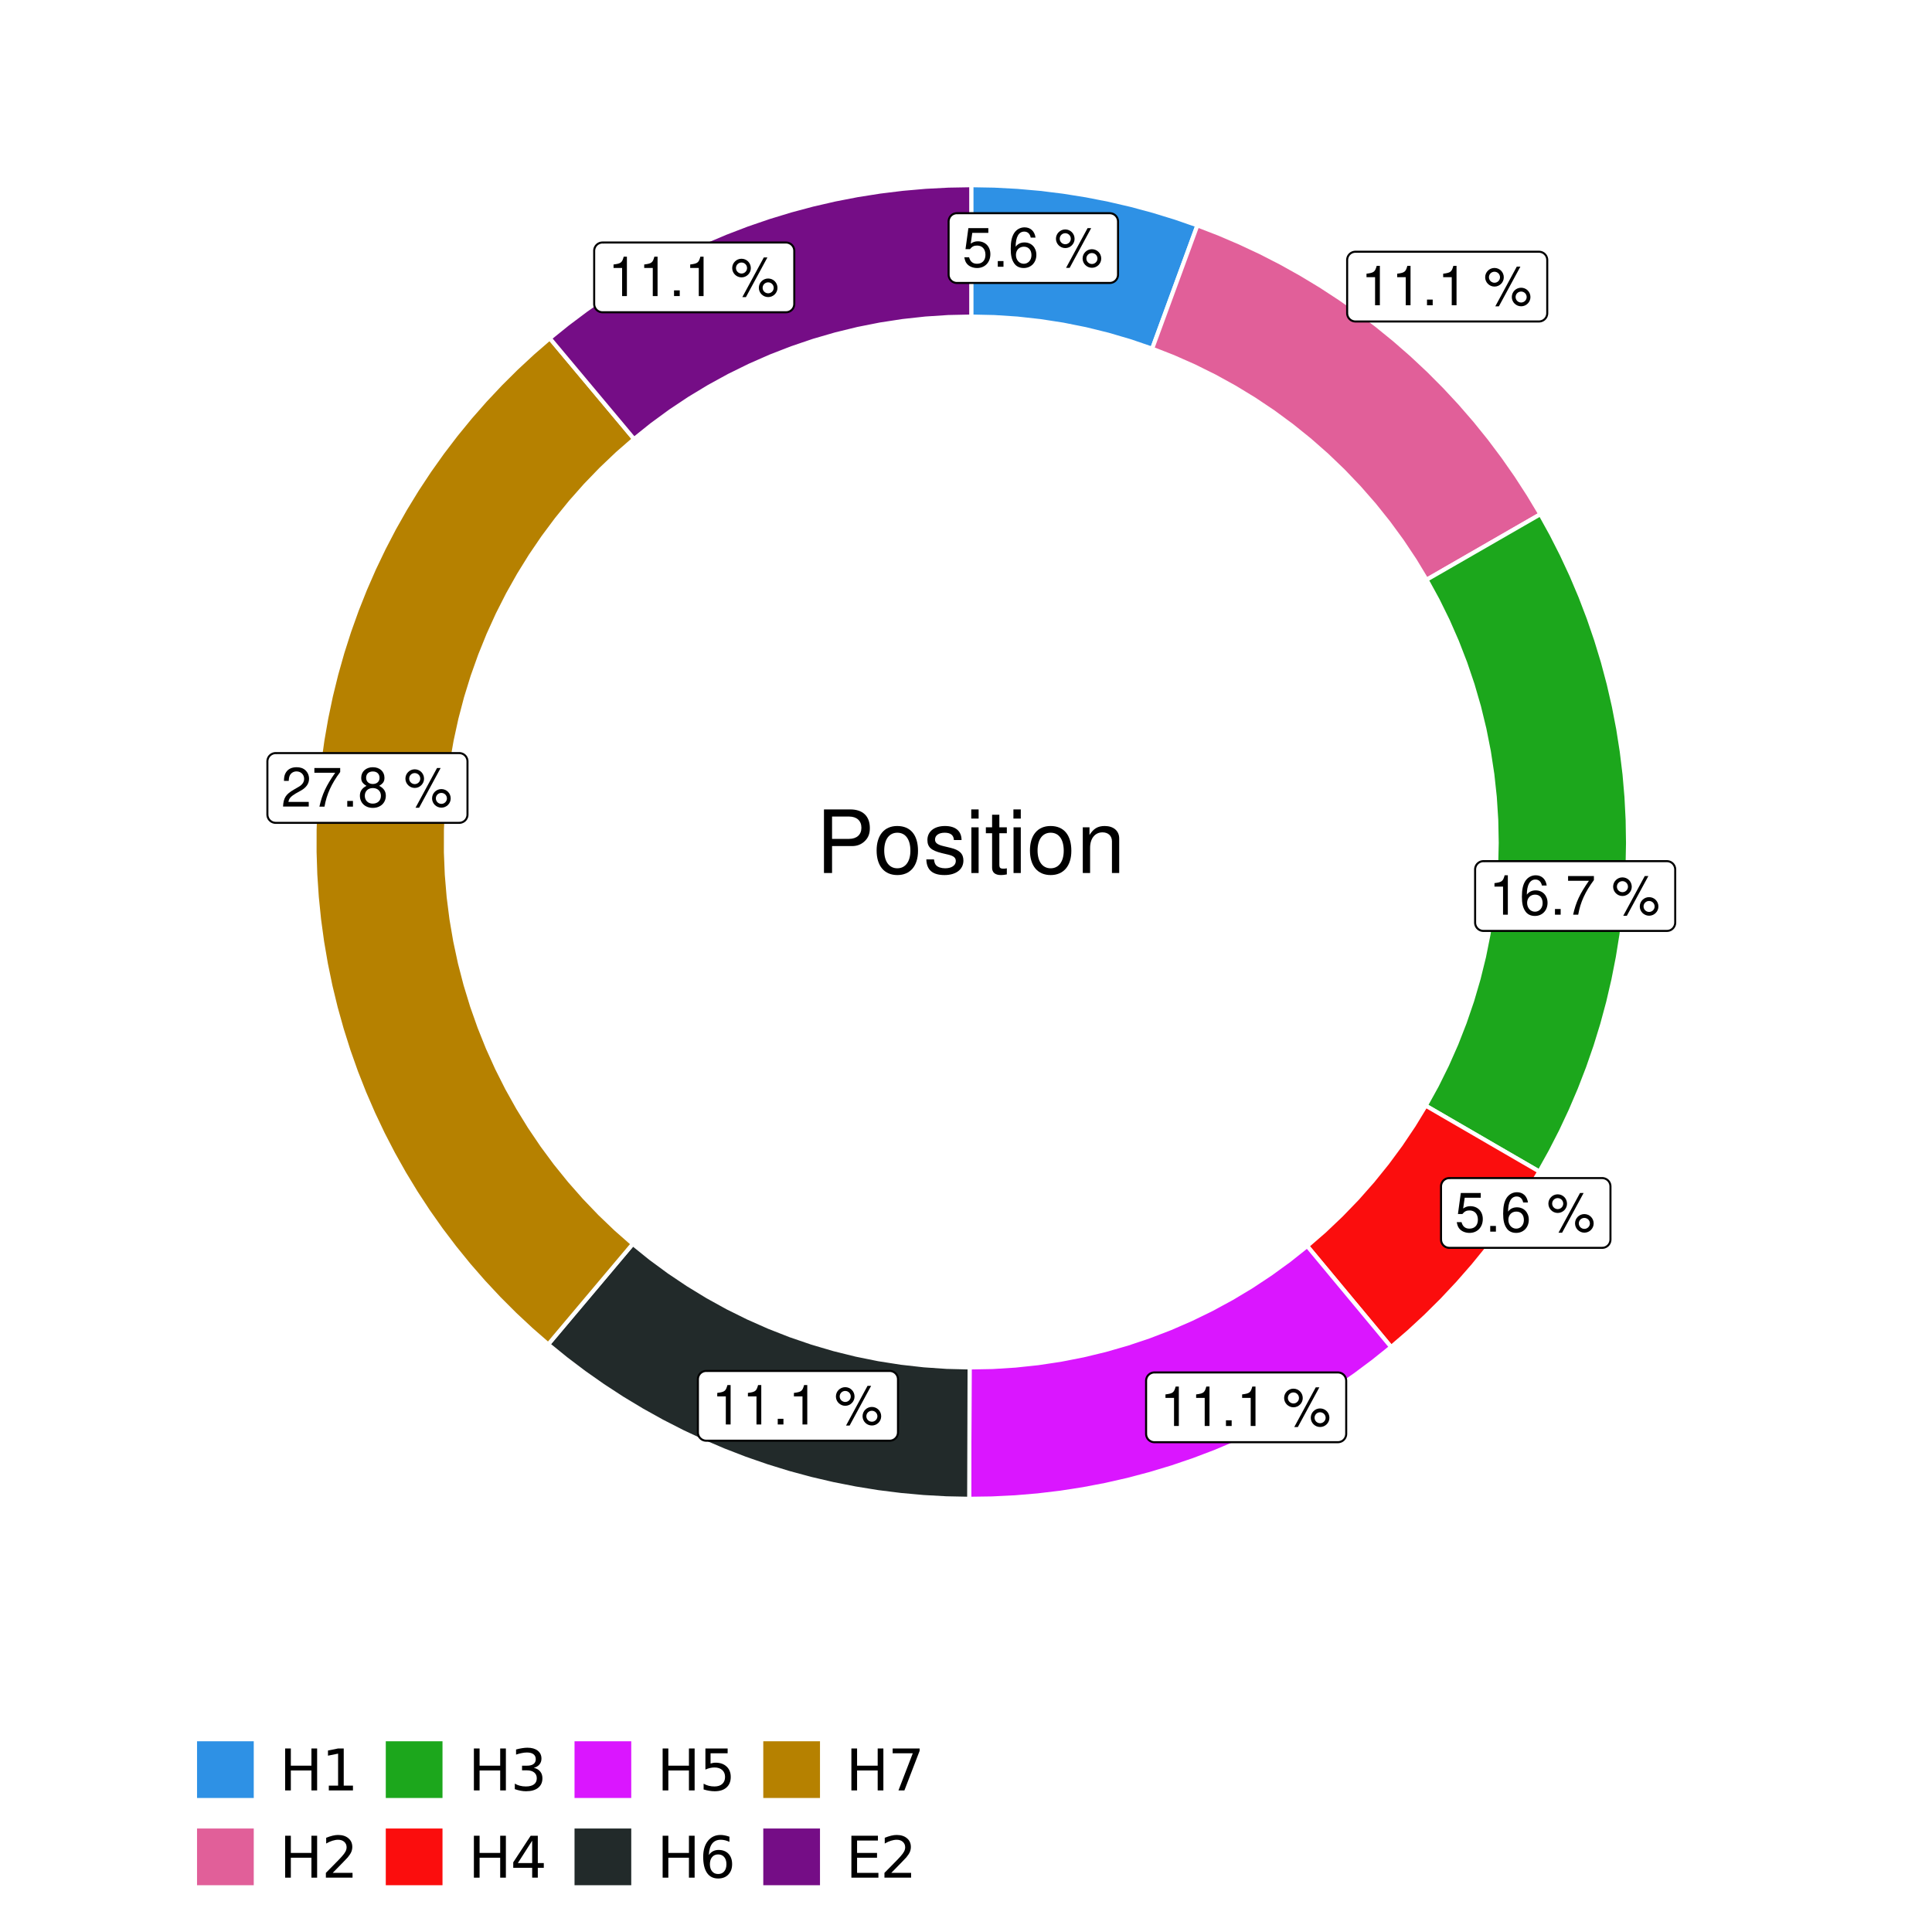 <?xml version="1.0" encoding="UTF-8"?>
<svg xmlns="http://www.w3.org/2000/svg" xmlns:xlink="http://www.w3.org/1999/xlink" width="504pt" height="504pt" viewBox="0 0 504 504" version="1.1">
<defs>
<g>
<symbol overflow="visible" id="glyph0-0">
<path style="stroke:none;" d=""/>
</symbol>
<symbol overflow="visible" id="glyph0-1">
<path style="stroke:none;" d="M 6.766 -10.078 L 1.562 -10.078 L 0.812 -4.594 L 1.969 -4.594 C 2.547 -5.297 3.031 -5.531 3.828 -5.531 C 5.172 -5.531 6.016 -4.609 6.016 -3.109 C 6.016 -1.656 5.172 -0.781 3.812 -0.781 C 2.719 -0.781 2.047 -1.344 1.75 -2.469 L 0.5 -2.469 C 0.672 -1.656 0.812 -1.25 1.109 -0.875 C 1.672 -0.109 2.703 0.328 3.844 0.328 C 5.875 0.328 7.297 -1.156 7.297 -3.281 C 7.297 -5.281 5.969 -6.641 4.031 -6.641 C 3.328 -6.641 2.766 -6.453 2.172 -6.031 L 2.578 -8.844 L 6.766 -8.844 Z M 6.766 -10.078 "/>
</symbol>
<symbol overflow="visible" id="glyph0-2">
<path style="stroke:none;" d="M 2.719 -1.484 L 1.234 -1.484 L 1.234 0 L 2.719 0 Z M 2.719 -1.484 "/>
</symbol>
<symbol overflow="visible" id="glyph0-3">
<path style="stroke:none;" d="M 7.078 -7.609 C 6.844 -9.281 5.766 -10.281 4.219 -10.281 C 3.109 -10.281 2.125 -9.734 1.516 -8.812 C 0.875 -7.812 0.609 -6.562 0.609 -4.688 C 0.609 -2.953 0.859 -1.859 1.469 -0.953 C 2 -0.109 2.891 0.328 4 0.328 C 5.922 0.328 7.297 -1.109 7.297 -3.109 C 7.297 -5 6.016 -6.344 4.203 -6.344 C 3.219 -6.344 2.438 -5.969 1.891 -5.219 C 1.906 -7.766 2.703 -9.172 4.141 -9.172 C 5.016 -9.172 5.625 -8.609 5.828 -7.609 Z M 4.047 -5.234 C 5.266 -5.234 6.016 -4.375 6.016 -3.016 C 6.016 -1.719 5.156 -0.781 4.016 -0.781 C 2.844 -0.781 1.969 -1.766 1.969 -3.078 C 1.969 -4.344 2.812 -5.234 4.047 -5.234 Z M 4.047 -5.234 "/>
</symbol>
<symbol overflow="visible" id="glyph0-4">
<path style="stroke:none;" d=""/>
</symbol>
<symbol overflow="visible" id="glyph0-5">
<path style="stroke:none;" d="M 2.828 -9.734 C 1.5 -9.734 0.406 -8.641 0.406 -7.312 C 0.406 -5.969 1.5 -4.875 2.844 -4.875 C 4.172 -4.875 5.266 -5.969 5.266 -7.281 C 5.266 -8.656 4.188 -9.734 2.828 -9.734 Z M 2.828 -8.75 C 3.641 -8.75 4.281 -8.109 4.281 -7.297 C 4.281 -6.516 3.625 -5.875 2.844 -5.875 C 2.047 -5.875 1.391 -6.516 1.391 -7.312 C 1.391 -8.109 2.031 -8.75 2.828 -8.75 Z M 8.656 -10.078 L 3.047 0.281 L 3.984 0.281 L 9.594 -10.078 Z M 9.781 -4.578 C 8.453 -4.578 7.359 -3.5 7.359 -2.156 C 7.359 -0.812 8.453 0.266 9.797 0.266 C 11.125 0.266 12.219 -0.812 12.219 -2.141 C 12.219 -3.5 11.141 -4.578 9.781 -4.578 Z M 9.781 -3.578 C 10.594 -3.578 11.234 -2.938 11.234 -2.141 C 11.234 -1.359 10.578 -0.719 9.797 -0.719 C 8.984 -0.719 8.344 -1.359 8.344 -2.156 C 8.344 -2.938 8.984 -3.578 9.781 -3.578 Z M 9.781 -3.578 "/>
</symbol>
<symbol overflow="visible" id="glyph0-6">
<path style="stroke:none;" d="M 3.688 -7.328 L 3.688 0 L 4.938 0 L 4.938 -10.281 L 4.109 -10.281 C 3.672 -8.703 3.391 -8.484 1.453 -8.234 L 1.453 -7.328 Z M 3.688 -7.328 "/>
</symbol>
<symbol overflow="visible" id="glyph0-7">
<path style="stroke:none;" d="M 7.391 -10.078 L 0.656 -10.078 L 0.656 -8.844 L 6.094 -8.844 C 3.703 -5.422 2.719 -3.312 1.969 0 L 3.297 0 C 3.859 -3.234 5.125 -6 7.391 -9.031 Z M 7.391 -10.078 "/>
</symbol>
<symbol overflow="visible" id="glyph0-8">
<path style="stroke:none;" d="M 7.188 -1.234 L 1.891 -1.234 C 2.016 -2.094 2.469 -2.625 3.719 -3.391 L 5.141 -4.188 C 6.547 -4.969 7.266 -6.016 7.266 -7.281 C 7.266 -8.141 6.922 -8.922 6.328 -9.484 C 5.734 -10.031 4.984 -10.281 4.031 -10.281 C 2.766 -10.281 1.812 -9.828 1.25 -8.938 C 0.891 -8.406 0.734 -7.766 0.719 -6.719 L 1.969 -6.719 C 2 -7.422 2.094 -7.828 2.266 -8.172 C 2.594 -8.797 3.234 -9.188 4 -9.188 C 5.141 -9.188 5.984 -8.359 5.984 -7.25 C 5.984 -6.422 5.516 -5.719 4.625 -5.203 L 3.312 -4.438 C 1.203 -3.234 0.594 -2.266 0.484 -0.016 L 7.188 -0.016 Z M 7.188 -1.234 "/>
</symbol>
<symbol overflow="visible" id="glyph0-9">
<path style="stroke:none;" d="M 5.562 -5.422 C 6.609 -6.062 6.938 -6.562 6.938 -7.531 C 6.938 -9.156 5.703 -10.281 3.906 -10.281 C 2.141 -10.281 0.875 -9.156 0.875 -7.547 C 0.875 -6.562 1.203 -6.078 2.25 -5.422 C 1.094 -4.828 0.531 -4 0.531 -2.859 C 0.531 -0.984 1.906 0.328 3.906 0.328 C 5.906 0.328 7.297 -0.984 7.297 -2.859 C 7.297 -4 6.719 -4.828 5.562 -5.422 Z M 3.906 -9.172 C 4.984 -9.172 5.656 -8.531 5.656 -7.5 C 5.656 -6.547 4.969 -5.906 3.906 -5.906 C 2.844 -5.906 2.156 -6.547 2.156 -7.531 C 2.156 -8.531 2.844 -9.172 3.906 -9.172 Z M 3.906 -4.844 C 5.156 -4.844 6.016 -4.031 6.016 -2.828 C 6.016 -1.594 5.172 -0.781 3.875 -0.781 C 2.656 -0.781 1.812 -1.625 1.812 -2.812 C 1.812 -4.031 2.641 -4.844 3.906 -4.844 Z M 3.906 -4.844 "/>
</symbol>
<symbol overflow="visible" id="glyph1-0">
<path style="stroke:none;" d=""/>
</symbol>
<symbol overflow="visible" id="glyph1-1">
<path style="stroke:none;" d="M 4.188 -7.031 L 9.406 -7.031 C 10.703 -7.031 11.719 -7.422 12.609 -8.219 C 13.609 -9.125 14.047 -10.203 14.047 -11.719 C 14.047 -14.844 12.203 -16.594 8.922 -16.594 L 2.078 -16.594 L 2.078 0 L 4.188 0 Z M 4.188 -8.906 L 4.188 -14.734 L 8.609 -14.734 C 10.625 -14.734 11.844 -13.641 11.844 -11.812 C 11.844 -10 10.625 -8.906 8.609 -8.906 Z M 4.188 -8.906 "/>
</symbol>
<symbol overflow="visible" id="glyph1-2">
<path style="stroke:none;" d="M 6.188 -12.266 C 2.828 -12.266 0.812 -9.875 0.812 -5.875 C 0.812 -1.844 2.828 0.531 6.219 0.531 C 9.578 0.531 11.609 -1.859 11.609 -5.781 C 11.609 -9.922 9.656 -12.266 6.188 -12.266 Z M 6.219 -10.516 C 8.359 -10.516 9.625 -8.766 9.625 -5.812 C 9.625 -2.984 8.312 -1.234 6.219 -1.234 C 4.094 -1.234 2.797 -2.984 2.797 -5.875 C 2.797 -8.766 4.094 -10.516 6.219 -10.516 Z M 6.219 -10.516 "/>
</symbol>
<symbol overflow="visible" id="glyph1-3">
<path style="stroke:none;" d="M 9.969 -8.609 C 9.953 -10.953 8.406 -12.266 5.641 -12.266 C 2.875 -12.266 1.062 -10.844 1.062 -8.625 C 1.062 -6.766 2.031 -5.875 4.844 -5.188 L 6.625 -4.766 C 7.938 -4.438 8.469 -3.969 8.469 -3.125 C 8.469 -1.984 7.359 -1.234 5.688 -1.234 C 4.672 -1.234 3.797 -1.531 3.328 -2.031 C 3.031 -2.375 2.891 -2.703 2.781 -3.547 L 0.781 -3.547 C 0.859 -0.797 2.406 0.531 5.531 0.531 C 8.531 0.531 10.453 -0.953 10.453 -3.25 C 10.453 -5.031 9.453 -6.016 7.078 -6.578 L 5.266 -7.016 C 3.703 -7.375 3.047 -7.875 3.047 -8.719 C 3.047 -9.828 4.031 -10.516 5.578 -10.516 C 7.109 -10.516 7.922 -9.859 7.969 -8.609 Z M 9.969 -8.609 "/>
</symbol>
<symbol overflow="visible" id="glyph1-4">
<path style="stroke:none;" d="M 3.422 -11.922 L 1.531 -11.922 L 1.531 0 L 3.422 0 Z M 3.422 -16.594 L 1.5 -16.594 L 1.5 -14.203 L 3.422 -14.203 Z M 3.422 -16.594 "/>
</symbol>
<symbol overflow="visible" id="glyph1-5">
<path style="stroke:none;" d="M 5.781 -11.922 L 3.828 -11.922 L 3.828 -15.203 L 1.938 -15.203 L 1.938 -11.922 L 0.312 -11.922 L 0.312 -10.375 L 1.938 -10.375 L 1.938 -1.359 C 1.938 -0.141 2.75 0.531 4.234 0.531 C 4.734 0.531 5.141 0.484 5.781 0.359 L 5.781 -1.234 C 5.516 -1.156 5.266 -1.141 4.875 -1.141 C 4.047 -1.141 3.828 -1.359 3.828 -2.203 L 3.828 -10.375 L 5.781 -10.375 Z M 5.781 -11.922 "/>
</symbol>
<symbol overflow="visible" id="glyph1-6">
<path style="stroke:none;" d="M 1.594 -11.922 L 1.594 0 L 3.5 0 L 3.5 -6.578 C 3.5 -9.016 4.781 -10.609 6.734 -10.609 C 8.234 -10.609 9.203 -9.703 9.203 -8.266 L 9.203 0 L 11.094 0 L 11.094 -9.016 C 11.094 -11 9.609 -12.266 7.312 -12.266 C 5.531 -12.266 4.391 -11.594 3.344 -9.922 L 3.344 -11.922 Z M 1.594 -11.922 "/>
</symbol>
<symbol overflow="visible" id="glyph2-0">
<path style="stroke:none;" d="M 0.75 2.656 L 0.75 -10.578 L 8.25 -10.578 L 8.25 2.656 Z M 1.594 1.812 L 7.406 1.812 L 7.406 -9.734 L 1.594 -9.734 Z M 1.594 1.812 "/>
</symbol>
<symbol overflow="visible" id="glyph2-1">
<path style="stroke:none;" d="M 1.469 -10.938 L 2.953 -10.938 L 2.953 -6.453 L 8.328 -6.453 L 8.328 -10.938 L 9.812 -10.938 L 9.812 0 L 8.328 0 L 8.328 -5.203 L 2.953 -5.203 L 2.953 0 L 1.469 0 Z M 1.469 -10.938 "/>
</symbol>
<symbol overflow="visible" id="glyph2-2">
<path style="stroke:none;" d="M 1.859 -1.25 L 4.281 -1.25 L 4.281 -9.594 L 1.641 -9.062 L 1.641 -10.406 L 4.266 -10.938 L 5.75 -10.938 L 5.75 -1.25 L 8.156 -1.25 L 8.156 0 L 1.859 0 Z M 1.859 -1.25 "/>
</symbol>
<symbol overflow="visible" id="glyph2-3">
<path style="stroke:none;" d="M 2.875 -1.25 L 8.047 -1.25 L 8.047 0 L 1.094 0 L 1.094 -1.25 C 1.656 -1.82 2.422 -2.598 3.391 -3.578 C 4.359 -4.555 4.969 -5.191 5.219 -5.484 C 5.695 -6.016 6.031 -6.461 6.219 -6.828 C 6.406 -7.203 6.5 -7.566 6.5 -7.922 C 6.5 -8.504 6.297 -8.977 5.891 -9.344 C 5.484 -9.707 4.953 -9.891 4.297 -9.891 C 3.828 -9.891 3.332 -9.805 2.812 -9.641 C 2.301 -9.484 1.754 -9.238 1.172 -8.906 L 1.172 -10.406 C 1.766 -10.645 2.32 -10.828 2.844 -10.953 C 3.363 -11.078 3.836 -11.141 4.266 -11.141 C 5.398 -11.141 6.301 -10.852 6.969 -10.281 C 7.645 -9.719 7.984 -8.961 7.984 -8.016 C 7.984 -7.566 7.898 -7.141 7.734 -6.734 C 7.566 -6.328 7.258 -5.852 6.812 -5.312 C 6.688 -5.164 6.297 -4.754 5.641 -4.078 C 4.992 -3.398 4.07 -2.457 2.875 -1.25 Z M 2.875 -1.25 "/>
</symbol>
<symbol overflow="visible" id="glyph2-4">
<path style="stroke:none;" d="M 6.094 -5.891 C 6.801 -5.742 7.352 -5.43 7.75 -4.953 C 8.145 -4.473 8.344 -3.879 8.344 -3.172 C 8.344 -2.098 7.969 -1.266 7.219 -0.672 C 6.477 -0.078 5.426 0.219 4.062 0.219 C 3.602 0.219 3.129 0.172 2.641 0.078 C 2.16 -0.016 1.66 -0.148 1.141 -0.328 L 1.141 -1.766 C 1.555 -1.523 2.004 -1.344 2.484 -1.219 C 2.973 -1.094 3.484 -1.031 4.016 -1.031 C 4.941 -1.031 5.648 -1.211 6.141 -1.578 C 6.629 -1.941 6.875 -2.473 6.875 -3.172 C 6.875 -3.816 6.645 -4.32 6.188 -4.688 C 5.738 -5.051 5.113 -5.234 4.312 -5.234 L 3.031 -5.234 L 3.031 -6.453 L 4.359 -6.453 C 5.086 -6.453 5.645 -6.598 6.031 -6.891 C 6.414 -7.18 6.609 -7.598 6.609 -8.141 C 6.609 -8.703 6.41 -9.133 6.016 -9.438 C 5.617 -9.738 5.051 -9.891 4.312 -9.891 C 3.906 -9.891 3.469 -9.844 3 -9.75 C 2.539 -9.664 2.031 -9.531 1.469 -9.344 L 1.469 -10.672 C 2.031 -10.828 2.555 -10.941 3.047 -11.016 C 3.535 -11.098 4 -11.141 4.438 -11.141 C 5.562 -11.141 6.453 -10.883 7.109 -10.375 C 7.766 -9.863 8.094 -9.172 8.094 -8.297 C 8.094 -7.691 7.914 -7.18 7.562 -6.766 C 7.219 -6.348 6.727 -6.055 6.094 -5.891 Z M 6.094 -5.891 "/>
</symbol>
<symbol overflow="visible" id="glyph2-5">
<path style="stroke:none;" d="M 5.672 -9.641 L 1.938 -3.812 L 5.672 -3.812 Z M 5.281 -10.938 L 7.141 -10.938 L 7.141 -3.812 L 8.703 -3.812 L 8.703 -2.578 L 7.141 -2.578 L 7.141 0 L 5.672 0 L 5.672 -2.578 L 0.734 -2.578 L 0.734 -4 Z M 5.281 -10.938 "/>
</symbol>
<symbol overflow="visible" id="glyph2-6">
<path style="stroke:none;" d="M 1.625 -10.938 L 7.422 -10.938 L 7.422 -9.688 L 2.969 -9.688 L 2.969 -7.016 C 3.188 -7.086 3.398 -7.141 3.609 -7.172 C 3.828 -7.211 4.047 -7.234 4.266 -7.234 C 5.484 -7.234 6.445 -6.895 7.156 -6.219 C 7.875 -5.551 8.234 -4.648 8.234 -3.516 C 8.234 -2.336 7.863 -1.422 7.125 -0.766 C 6.395 -0.109 5.363 0.219 4.031 0.219 C 3.57 0.219 3.102 0.176 2.625 0.094 C 2.156 0.02 1.664 -0.094 1.156 -0.25 L 1.156 -1.75 C 1.594 -1.508 2.047 -1.328 2.516 -1.203 C 2.984 -1.086 3.477 -1.031 4 -1.031 C 4.852 -1.031 5.523 -1.25 6.016 -1.688 C 6.504 -2.133 6.75 -2.742 6.75 -3.516 C 6.75 -4.273 6.504 -4.875 6.016 -5.312 C 5.523 -5.758 4.852 -5.984 4 -5.984 C 3.602 -5.984 3.207 -5.938 2.812 -5.844 C 2.426 -5.758 2.031 -5.625 1.625 -5.438 Z M 1.625 -10.938 "/>
</symbol>
<symbol overflow="visible" id="glyph2-7">
<path style="stroke:none;" d="M 4.953 -6.062 C 4.285 -6.062 3.758 -5.832 3.375 -5.375 C 2.988 -4.914 2.797 -4.297 2.797 -3.516 C 2.797 -2.723 2.988 -2.098 3.375 -1.641 C 3.758 -1.18 4.285 -0.953 4.953 -0.953 C 5.617 -0.953 6.145 -1.18 6.531 -1.641 C 6.914 -2.098 7.109 -2.723 7.109 -3.516 C 7.109 -4.297 6.914 -4.914 6.531 -5.375 C 6.145 -5.832 5.617 -6.062 4.953 -6.062 Z M 7.891 -10.688 L 7.891 -9.344 C 7.516 -9.52 7.141 -9.656 6.766 -9.75 C 6.391 -9.844 6.016 -9.891 5.641 -9.891 C 4.66 -9.891 3.91 -9.555 3.391 -8.891 C 2.879 -8.234 2.586 -7.238 2.516 -5.906 C 2.805 -6.332 3.164 -6.66 3.594 -6.891 C 4.031 -7.117 4.516 -7.234 5.047 -7.234 C 6.141 -7.234 7.004 -6.898 7.641 -6.234 C 8.273 -5.566 8.594 -4.66 8.594 -3.516 C 8.594 -2.391 8.258 -1.484 7.594 -0.797 C 6.938 -0.117 6.055 0.219 4.953 0.219 C 3.68 0.219 2.711 -0.266 2.047 -1.234 C 1.379 -2.211 1.047 -3.617 1.047 -5.453 C 1.047 -7.18 1.457 -8.562 2.281 -9.594 C 3.102 -10.625 4.203 -11.141 5.578 -11.141 C 5.953 -11.141 6.328 -11.098 6.703 -11.016 C 7.078 -10.941 7.473 -10.832 7.891 -10.688 Z M 7.891 -10.688 "/>
</symbol>
<symbol overflow="visible" id="glyph2-8">
<path style="stroke:none;" d="M 1.234 -10.938 L 8.266 -10.938 L 8.266 -10.312 L 4.297 0 L 2.75 0 L 6.484 -9.688 L 1.234 -9.688 Z M 1.234 -10.938 "/>
</symbol>
<symbol overflow="visible" id="glyph2-9">
<path style="stroke:none;" d="M 1.469 -10.938 L 8.391 -10.938 L 8.391 -9.688 L 2.953 -9.688 L 2.953 -6.453 L 8.156 -6.453 L 8.156 -5.203 L 2.953 -5.203 L 2.953 -1.25 L 8.516 -1.25 L 8.516 0 L 1.469 0 Z M 1.469 -10.938 "/>
</symbol>
</g>
<clipPath id="clip1">
  <path d="M 30.98 0 L 473.023 0 L 473.023 504 L 30.98 504 Z M 30.98 0 "/>
</clipPath>
<clipPath id="clip2">
  <path d="M 39.199 5.48 L 467.543 5.48 L 467.543 433.824 L 39.199 433.824 Z M 39.199 5.48 "/>
</clipPath>
</defs>
<g id="surface4">
<rect x="0" y="0" width="504" height="504" style="fill:rgb(100%,100%,100%);fill-opacity:1;stroke:none;"/>
<g clip-path="url(#clip1)" clip-rule="nonzero">
<path style="fill-rule:nonzero;fill:rgb(100%,100%,100%);fill-opacity:1;stroke-width:1.067;stroke-linecap:round;stroke-linejoin:round;stroke:rgb(100%,100%,100%);stroke-opacity:1;stroke-miterlimit:10;" d="M 30.98 504 L 473.023 504 L 473.023 0 L 30.98 0 Z M 30.98 504 "/>
</g>
<g clip-path="url(#clip2)" clip-rule="nonzero">
<path style=" stroke:none;fill-rule:nonzero;fill:rgb(100%,100%,100%);fill-opacity:1;" d="M 39.199 433.824 L 467.543 433.824 L 467.543 5.48 L 39.199 5.48 Z M 39.199 433.824 "/>
</g>
<path style="fill-rule:nonzero;fill:rgb(18.039%,56.863%,89.804%);fill-opacity:1;stroke-width:1.067;stroke-linecap:butt;stroke-linejoin:miter;stroke:rgb(100%,100%,100%);stroke-opacity:1;stroke-miterlimit:10;" d="M 300.566 90.961 L 310.004 65.227 L 312.363 58.789 L 306.676 56.816 L 300.918 55.043 L 295.105 53.473 L 289.238 52.109 L 283.328 50.953 L 277.383 50.004 L 271.406 49.266 L 265.406 48.738 L 259.391 48.418 L 253.371 48.312 L 253.371 82.582 L 259.391 82.715 L 265.398 83.109 L 271.387 83.77 L 277.336 84.691 L 283.242 85.875 L 289.09 87.316 L 294.867 89.016 Z M 300.566 90.961 "/>
<path style="fill-rule:nonzero;fill:rgb(88.235%,37.255%,60%);fill-opacity:1;stroke-width:1.067;stroke-linecap:butt;stroke-linejoin:miter;stroke:rgb(100%,100%,100%);stroke-opacity:1;stroke-miterlimit:10;" d="M 372.148 151.242 L 378.086 147.82 L 384.027 144.398 L 389.965 140.98 L 395.902 137.559 L 401.844 134.137 L 398.773 129.02 L 395.527 124.008 L 392.109 119.117 L 388.527 114.344 L 384.777 109.699 L 380.867 105.191 L 376.801 100.82 L 372.59 96.594 L 368.23 92.516 L 363.73 88.59 L 359.102 84.828 L 354.34 81.227 L 349.457 77.793 L 344.457 74.531 L 339.348 71.449 L 334.137 68.543 L 328.824 65.82 L 323.418 63.289 L 317.93 60.941 L 312.363 58.789 L 310.004 65.227 L 300.566 90.961 L 306.121 93.141 L 311.578 95.555 L 316.926 98.207 L 322.152 101.09 L 327.25 104.195 L 332.207 107.52 L 337.012 111.059 L 341.66 114.805 L 346.141 118.746 L 350.445 122.879 L 354.566 127.199 L 358.496 131.691 L 362.223 136.352 L 365.746 141.168 L 369.059 146.137 Z M 372.148 151.242 "/>
<path style="fill-rule:nonzero;fill:rgb(10.98%,65.49%,10.98%);fill-opacity:1;stroke-width:1.067;stroke-linecap:butt;stroke-linejoin:miter;stroke:rgb(100%,100%,100%);stroke-opacity:1;stroke-miterlimit:10;" d="M 371.934 288.434 L 377.859 291.875 L 383.789 295.312 L 389.715 298.754 L 401.574 305.629 L 404.484 300.402 L 407.215 295.074 L 409.754 289.652 L 412.105 284.145 L 414.262 278.562 L 416.223 272.906 L 417.984 267.184 L 419.543 261.402 L 420.898 255.574 L 422.051 249.699 L 423 243.785 L 423.738 237.848 L 424.27 231.883 L 424.594 225.906 L 424.707 219.922 L 424.613 213.934 L 424.309 207.957 L 423.797 201.992 L 423.074 196.047 L 422.145 190.133 L 421.012 184.258 L 419.672 178.422 L 418.133 172.637 L 416.387 166.91 L 414.445 161.246 L 412.309 155.656 L 409.977 150.141 L 407.449 144.715 L 404.738 139.375 L 401.844 134.137 L 395.902 137.559 L 389.965 140.98 L 384.027 144.398 L 378.086 147.82 L 372.148 151.242 L 375.02 156.492 L 377.664 161.863 L 380.066 167.348 L 382.23 172.93 L 384.148 178.598 L 385.816 184.348 L 387.23 190.164 L 388.391 196.039 L 389.293 201.957 L 389.938 207.906 L 390.32 213.883 L 390.441 219.867 L 390.301 225.852 L 389.898 231.824 L 389.238 237.773 L 388.316 243.688 L 387.137 249.559 L 385.703 255.371 L 384.02 261.113 L 382.082 266.777 L 379.902 272.355 L 377.48 277.828 L 374.824 283.191 Z M 371.934 288.434 "/>
<path style="fill-rule:nonzero;fill:rgb(98.431%,5.098%,5.098%);fill-opacity:1;stroke-width:1.067;stroke-linecap:butt;stroke-linejoin:miter;stroke:rgb(100%,100%,100%);stroke-opacity:1;stroke-miterlimit:10;" d="M 341 325.051 L 345.383 330.32 L 349.762 335.59 L 354.145 340.863 L 358.527 346.133 L 362.906 351.402 L 367.469 347.473 L 371.891 343.383 L 376.168 339.141 L 380.289 334.75 L 384.258 330.219 L 388.062 325.551 L 391.699 320.754 L 395.168 315.828 L 398.461 310.785 L 401.574 305.629 L 389.715 298.754 L 383.789 295.312 L 377.859 291.875 L 371.934 288.434 L 368.797 293.574 L 365.438 298.574 L 361.863 303.422 L 358.078 308.105 L 354.094 312.621 L 349.91 316.953 L 345.547 321.102 Z M 341 325.051 "/>
<path style="fill-rule:nonzero;fill:rgb(85.49%,8.627%,100%);fill-opacity:1;stroke-width:1.067;stroke-linecap:butt;stroke-linejoin:miter;stroke:rgb(100%,100%,100%);stroke-opacity:1;stroke-miterlimit:10;" d="M 252.941 356.723 L 252.918 363.574 L 252.898 370.43 L 252.875 377.281 L 252.855 384.137 L 252.832 390.988 L 258.801 390.902 L 264.762 390.609 L 270.707 390.109 L 276.637 389.402 L 282.535 388.488 L 288.398 387.371 L 294.219 386.051 L 299.988 384.523 L 305.703 382.801 L 311.352 380.879 L 316.934 378.762 L 322.438 376.453 L 327.855 373.953 L 333.184 371.262 L 338.418 368.391 L 343.547 365.34 L 348.566 362.109 L 353.469 358.707 L 358.254 355.137 L 362.906 351.402 L 358.527 346.133 L 354.145 340.863 L 349.762 335.59 L 345.383 330.32 L 341 325.051 L 336.328 328.766 L 331.5 332.273 L 326.523 335.57 L 321.406 338.645 L 316.164 341.492 L 310.801 344.109 L 305.328 346.492 L 299.758 348.633 L 294.098 350.531 L 288.359 352.18 L 282.559 353.578 L 276.699 354.723 L 270.801 355.609 L 264.863 356.238 L 258.906 356.609 Z M 252.941 356.723 "/>
<path style="fill-rule:nonzero;fill:rgb(13.333%,16.471%,16.471%);fill-opacity:1;stroke-width:1.067;stroke-linecap:butt;stroke-linejoin:miter;stroke:rgb(100%,100%,100%);stroke-opacity:1;stroke-miterlimit:10;" d="M 165.078 324.5 L 143.008 350.711 L 147.641 354.477 L 152.398 358.078 L 157.281 361.508 L 162.281 364.77 L 167.391 367.855 L 172.605 370.758 L 177.918 373.48 L 183.32 376.016 L 188.809 378.359 L 194.375 380.512 L 200.016 382.469 L 205.719 384.23 L 211.48 385.789 L 217.293 387.148 L 223.148 388.301 L 229.039 389.254 L 234.961 389.996 L 240.906 390.535 L 246.863 390.867 L 252.832 390.988 L 252.855 384.137 L 252.875 377.281 L 252.898 370.43 L 252.918 363.574 L 252.941 356.723 L 246.973 356.574 L 241.02 356.164 L 235.086 355.496 L 229.191 354.574 L 223.34 353.391 L 217.547 351.957 L 211.82 350.273 L 206.176 348.34 L 200.617 346.164 L 195.16 343.746 L 189.812 341.098 L 184.586 338.215 L 179.492 335.105 L 174.535 331.781 L 169.727 328.242 Z M 165.078 324.5 "/>
<path style="fill-rule:nonzero;fill:rgb(71.373%,50.588%,0%);fill-opacity:1;stroke-width:1.067;stroke-linecap:butt;stroke-linejoin:miter;stroke:rgb(100%,100%,100%);stroke-opacity:1;stroke-miterlimit:10;" d="M 165.41 114.527 L 161.012 109.27 L 156.613 104.016 L 152.215 98.758 L 147.816 93.504 L 143.418 88.246 L 138.988 92.082 L 134.691 96.07 L 130.535 100.203 L 126.52 104.477 L 122.652 108.883 L 118.941 113.418 L 115.387 118.078 L 111.992 122.859 L 108.762 127.754 L 105.703 132.754 L 102.816 137.855 L 100.109 143.055 L 97.578 148.34 L 95.23 153.711 L 93.066 159.16 L 91.09 164.68 L 89.305 170.262 L 87.711 175.906 L 86.312 181.598 L 85.109 187.336 L 84.102 193.109 L 83.293 198.914 L 82.684 204.746 L 82.273 210.594 L 82.062 216.453 L 82.055 222.312 L 82.246 228.172 L 82.637 234.023 L 83.227 239.855 L 84.02 245.664 L 85.008 251.441 L 86.191 257.18 L 87.574 262.879 L 89.152 268.523 L 90.918 274.113 L 92.875 279.641 L 95.023 285.094 L 97.355 290.473 L 99.867 295.77 L 102.562 300.977 L 105.434 306.086 L 108.477 311.098 L 111.688 316 L 115.066 320.789 L 118.609 325.461 L 122.305 330.012 L 126.16 334.43 L 130.16 338.715 L 134.305 342.859 L 138.59 346.859 L 143.008 350.711 L 165.078 324.5 L 160.699 320.648 L 156.484 316.613 L 152.449 312.402 L 148.594 308.027 L 144.926 303.488 L 141.457 298.797 L 138.191 293.965 L 135.137 288.996 L 132.293 283.902 L 129.668 278.695 L 127.266 273.375 L 125.098 267.961 L 123.156 262.461 L 121.453 256.883 L 119.988 251.234 L 118.766 245.531 L 117.785 239.781 L 117.051 233.996 L 116.566 228.18 L 116.328 222.352 L 116.336 216.52 L 116.594 210.691 L 117.098 204.879 L 117.852 199.098 L 118.848 193.348 L 120.09 187.648 L 121.57 182.008 L 123.293 176.434 L 125.25 170.938 L 127.438 165.531 L 129.852 160.223 L 132.492 155.02 L 135.352 149.938 L 138.426 144.977 L 141.707 140.156 L 145.191 135.477 L 148.871 130.949 L 152.738 126.582 L 156.789 122.387 L 161.016 118.363 Z M 165.41 114.527 "/>
<path style="fill-rule:nonzero;fill:rgb(45.882%,5.098%,52.549%);fill-opacity:1;stroke-width:1.067;stroke-linecap:butt;stroke-linejoin:miter;stroke:rgb(100%,100%,100%);stroke-opacity:1;stroke-miterlimit:10;" d="M 253.371 82.582 L 253.371 48.312 L 247.402 48.418 L 241.441 48.73 L 235.496 49.25 L 229.57 49.977 L 223.676 50.906 L 217.816 52.043 L 212 53.383 L 206.234 54.926 L 200.527 56.668 L 194.883 58.605 L 189.309 60.742 L 183.812 63.07 L 178.398 65.586 L 173.078 68.289 L 167.855 71.18 L 162.738 74.246 L 157.727 77.492 L 152.836 80.91 L 148.062 84.496 L 143.418 88.246 L 147.816 93.504 L 152.215 98.758 L 156.613 104.016 L 161.012 109.27 L 165.41 114.527 L 170.07 110.797 L 174.887 107.273 L 179.852 103.965 L 184.961 100.875 L 190.195 98.008 L 195.551 95.375 L 201.016 92.973 L 206.578 90.816 L 212.23 88.898 L 217.961 87.234 L 223.762 85.816 L 229.613 84.656 L 235.516 83.75 L 241.445 83.102 L 247.402 82.711 Z M 253.371 82.582 "/>
<path style="fill-rule:nonzero;fill:rgb(100%,100%,100%);fill-opacity:1;stroke-width:0.533;stroke-linecap:round;stroke-linejoin:round;stroke:rgb(0%,0%,0%);stroke-opacity:1;stroke-miterlimit:10;" d="M 249.621 73.816 L 289.5 73.816 L 289.414 73.816 L 289.762 73.801 L 290.102 73.73 L 290.426 73.609 L 290.727 73.434 L 290.996 73.215 L 291.227 72.953 L 291.414 72.66 L 291.547 72.34 L 291.633 72.004 L 291.66 71.656 L 291.66 57.777 L 291.633 57.43 L 291.547 57.094 L 291.414 56.773 L 291.227 56.48 L 290.996 56.219 L 290.727 56 L 290.426 55.824 L 290.102 55.703 L 289.762 55.633 L 289.5 55.617 L 249.621 55.617 L 249.879 55.633 L 249.531 55.617 L 249.188 55.66 L 248.855 55.758 L 248.539 55.906 L 248.254 56.105 L 248.004 56.344 L 247.793 56.621 L 247.633 56.93 L 247.523 57.262 L 247.465 57.602 L 247.461 57.777 L 247.461 71.656 L 247.465 71.484 L 247.465 71.832 L 247.523 72.176 L 247.633 72.504 L 247.793 72.812 L 248.004 73.09 L 248.254 73.332 L 248.539 73.527 L 248.855 73.676 L 249.188 73.773 L 249.531 73.816 Z M 249.621 73.816 "/>
<g style="fill:rgb(0%,0%,0%);fill-opacity:1;">
  <use xlink:href="#glyph0-1" x="251.059" y="69.589"/>
  <use xlink:href="#glyph0-2" x="259.059" y="69.589"/>
  <use xlink:href="#glyph0-3" x="263.059" y="69.589"/>
  <use xlink:href="#glyph0-4" x="271.059" y="69.589"/>
  <use xlink:href="#glyph0-5" x="275.059" y="69.589"/>
</g>
<path style="fill-rule:nonzero;fill:rgb(100%,100%,100%);fill-opacity:1;stroke-width:0.533;stroke-linecap:round;stroke-linejoin:round;stroke:rgb(0%,0%,0%);stroke-opacity:1;stroke-miterlimit:10;" d="M 353.59 83.867 L 401.469 83.867 L 401.383 83.863 L 401.73 83.852 L 402.07 83.781 L 402.395 83.656 L 402.695 83.484 L 402.965 83.266 L 403.195 83.004 L 403.383 82.711 L 403.516 82.391 L 403.602 82.051 L 403.629 81.707 L 403.629 67.824 L 403.602 67.48 L 403.516 67.141 L 403.383 66.824 L 403.195 66.527 L 402.965 66.27 L 402.695 66.047 L 402.395 65.875 L 402.07 65.75 L 401.73 65.684 L 401.469 65.668 L 353.59 65.668 L 353.848 65.684 L 353.5 65.668 L 353.156 65.711 L 352.824 65.805 L 352.508 65.957 L 352.223 66.152 L 351.973 66.395 L 351.762 66.672 L 351.602 66.98 L 351.492 67.309 L 351.434 67.652 L 351.43 67.824 L 351.43 81.707 L 351.434 81.531 L 351.434 81.879 L 351.492 82.223 L 351.602 82.555 L 351.762 82.859 L 351.973 83.137 L 352.223 83.379 L 352.508 83.578 L 352.824 83.727 L 353.156 83.824 L 353.5 83.863 Z M 353.59 83.867 "/>
<g style="fill:rgb(0%,0%,0%);fill-opacity:1;">
  <use xlink:href="#glyph0-6" x="355.027" y="79.636"/>
  <use xlink:href="#glyph0-6" x="363.027" y="79.636"/>
  <use xlink:href="#glyph0-2" x="371.027" y="79.636"/>
  <use xlink:href="#glyph0-6" x="375.027" y="79.636"/>
  <use xlink:href="#glyph0-4" x="383.027" y="79.636"/>
  <use xlink:href="#glyph0-5" x="387.027" y="79.636"/>
</g>
<path style="fill-rule:nonzero;fill:rgb(100%,100%,100%);fill-opacity:1;stroke-width:0.533;stroke-linecap:round;stroke-linejoin:round;stroke:rgb(0%,0%,0%);stroke-opacity:1;stroke-miterlimit:10;" d="M 386.969 242.848 L 434.852 242.848 L 434.766 242.848 L 435.109 242.832 L 435.453 242.762 L 435.777 242.641 L 436.078 242.465 L 436.348 242.246 L 436.578 241.984 L 436.762 241.691 L 436.898 241.371 L 436.984 241.035 L 437.012 240.688 L 437.012 226.809 L 436.984 226.461 L 436.898 226.125 L 436.762 225.805 L 436.578 225.512 L 436.348 225.25 L 436.078 225.031 L 435.777 224.855 L 435.453 224.734 L 435.109 224.664 L 434.852 224.648 L 386.969 224.648 L 387.23 224.664 L 386.883 224.648 L 386.539 224.691 L 386.203 224.789 L 385.891 224.938 L 385.605 225.137 L 385.355 225.375 L 385.145 225.652 L 384.984 225.961 L 384.875 226.289 L 384.816 226.633 L 384.812 226.809 L 384.812 240.688 L 384.816 240.516 L 384.816 240.863 L 384.875 241.203 L 384.984 241.535 L 385.145 241.844 L 385.355 242.121 L 385.605 242.359 L 385.891 242.559 L 386.203 242.707 L 386.539 242.805 L 386.883 242.848 Z M 386.969 242.848 "/>
<g style="fill:rgb(0%,0%,0%);fill-opacity:1;">
  <use xlink:href="#glyph0-6" x="388.41" y="238.616"/>
  <use xlink:href="#glyph0-3" x="396.41" y="238.616"/>
  <use xlink:href="#glyph0-2" x="404.41" y="238.616"/>
  <use xlink:href="#glyph0-7" x="408.41" y="238.616"/>
  <use xlink:href="#glyph0-4" x="416.41" y="238.616"/>
  <use xlink:href="#glyph0-5" x="420.41" y="238.616"/>
</g>
<path style="fill-rule:nonzero;fill:rgb(100%,100%,100%);fill-opacity:1;stroke-width:0.533;stroke-linecap:round;stroke-linejoin:round;stroke:rgb(0%,0%,0%);stroke-opacity:1;stroke-miterlimit:10;" d="M 378.078 325.523 L 417.961 325.523 L 417.871 325.523 L 418.219 325.508 L 418.559 325.441 L 418.887 325.316 L 419.188 325.141 L 419.457 324.922 L 419.688 324.664 L 419.871 324.367 L 420.008 324.051 L 420.09 323.711 L 420.121 323.363 L 420.121 309.484 L 420.09 309.137 L 420.008 308.801 L 419.871 308.48 L 419.688 308.188 L 419.457 307.926 L 419.188 307.707 L 418.887 307.535 L 418.559 307.41 L 418.219 307.34 L 417.961 307.324 L 378.078 307.324 L 378.34 307.34 L 377.992 307.328 L 377.648 307.367 L 377.312 307.465 L 377 307.613 L 376.715 307.812 L 376.461 308.051 L 376.254 308.332 L 376.094 308.637 L 375.98 308.969 L 375.926 309.312 L 375.918 309.484 L 375.918 323.363 L 375.926 323.191 L 375.926 323.539 L 375.98 323.883 L 376.094 324.211 L 376.254 324.52 L 376.461 324.797 L 376.715 325.039 L 377 325.234 L 377.312 325.383 L 377.648 325.48 L 377.992 325.523 Z M 378.078 325.523 "/>
<g style="fill:rgb(0%,0%,0%);fill-opacity:1;">
  <use xlink:href="#glyph0-1" x="379.52" y="321.296"/>
  <use xlink:href="#glyph0-2" x="387.52" y="321.296"/>
  <use xlink:href="#glyph0-3" x="391.52" y="321.296"/>
  <use xlink:href="#glyph0-4" x="399.52" y="321.296"/>
  <use xlink:href="#glyph0-5" x="403.52" y="321.296"/>
</g>
<path style="fill-rule:nonzero;fill:rgb(100%,100%,100%);fill-opacity:1;stroke-width:0.533;stroke-linecap:round;stroke-linejoin:round;stroke:rgb(0%,0%,0%);stroke-opacity:1;stroke-miterlimit:10;" d="M 301.141 376.227 L 349.023 376.227 L 348.934 376.227 L 349.281 376.211 L 349.621 376.141 L 349.949 376.02 L 350.25 375.844 L 350.52 375.625 L 350.75 375.363 L 350.934 375.07 L 351.07 374.75 L 351.152 374.414 L 351.184 374.066 L 351.184 360.188 L 351.152 359.84 L 351.07 359.504 L 350.934 359.184 L 350.75 358.891 L 350.52 358.629 L 350.25 358.41 L 349.949 358.234 L 349.621 358.113 L 349.281 358.043 L 349.023 358.027 L 301.141 358.027 L 301.402 358.043 L 301.055 358.027 L 300.711 358.07 L 300.375 358.168 L 300.062 358.316 L 299.777 358.516 L 299.523 358.754 L 299.316 359.031 L 299.156 359.34 L 299.043 359.672 L 298.988 360.012 L 298.98 360.188 L 298.98 374.066 L 298.988 373.895 L 298.988 374.242 L 299.043 374.582 L 299.156 374.914 L 299.316 375.223 L 299.523 375.5 L 299.777 375.738 L 300.062 375.938 L 300.375 376.086 L 300.711 376.184 L 301.055 376.227 Z M 301.141 376.227 "/>
<g style="fill:rgb(0%,0%,0%);fill-opacity:1;">
  <use xlink:href="#glyph0-6" x="302.582" y="371.995"/>
  <use xlink:href="#glyph0-6" x="310.582" y="371.995"/>
  <use xlink:href="#glyph0-2" x="318.582" y="371.995"/>
  <use xlink:href="#glyph0-6" x="322.582" y="371.995"/>
  <use xlink:href="#glyph0-4" x="330.582" y="371.995"/>
  <use xlink:href="#glyph0-5" x="334.582" y="371.995"/>
</g>
<path style="fill-rule:nonzero;fill:rgb(100%,100%,100%);fill-opacity:1;stroke-width:0.533;stroke-linecap:round;stroke-linejoin:round;stroke:rgb(0%,0%,0%);stroke-opacity:1;stroke-miterlimit:10;" d="M 184.219 375.836 L 232.098 375.836 L 232.012 375.836 L 232.359 375.82 L 232.699 375.75 L 233.023 375.629 L 233.324 375.453 L 233.594 375.234 L 233.824 374.973 L 234.012 374.68 L 234.148 374.359 L 234.23 374.023 L 234.258 373.676 L 234.258 359.797 L 234.23 359.449 L 234.148 359.113 L 234.012 358.793 L 233.824 358.5 L 233.594 358.238 L 233.324 358.02 L 233.023 357.844 L 232.699 357.723 L 232.359 357.652 L 232.098 357.637 L 184.219 357.637 L 184.477 357.652 L 184.133 357.637 L 183.785 357.68 L 183.453 357.777 L 183.137 357.926 L 182.852 358.121 L 182.602 358.363 L 182.391 358.641 L 182.23 358.949 L 182.121 359.277 L 182.066 359.621 L 182.059 359.797 L 182.059 373.676 L 182.066 373.504 L 182.066 373.852 L 182.121 374.191 L 182.23 374.523 L 182.391 374.832 L 182.602 375.109 L 182.852 375.348 L 183.137 375.547 L 183.453 375.695 L 183.785 375.793 L 184.133 375.836 Z M 184.219 375.836 "/>
<g style="fill:rgb(0%,0%,0%);fill-opacity:1;">
  <use xlink:href="#glyph0-6" x="185.656" y="371.604"/>
  <use xlink:href="#glyph0-6" x="193.656" y="371.604"/>
  <use xlink:href="#glyph0-2" x="201.656" y="371.604"/>
  <use xlink:href="#glyph0-6" x="205.656" y="371.604"/>
  <use xlink:href="#glyph0-4" x="213.656" y="371.604"/>
  <use xlink:href="#glyph0-5" x="217.656" y="371.604"/>
</g>
<path style="fill-rule:nonzero;fill:rgb(100%,100%,100%);fill-opacity:1;stroke-width:0.533;stroke-linecap:round;stroke-linejoin:round;stroke:rgb(0%,0%,0%);stroke-opacity:1;stroke-miterlimit:10;" d="M 71.914 214.656 L 119.797 214.656 L 119.707 214.652 L 120.055 214.641 L 120.395 214.57 L 120.723 214.445 L 121.023 214.273 L 121.293 214.055 L 121.523 213.793 L 121.707 213.5 L 121.844 213.18 L 121.926 212.844 L 121.953 212.496 L 121.953 198.617 L 121.926 198.27 L 121.844 197.93 L 121.707 197.613 L 121.523 197.316 L 121.293 197.059 L 121.023 196.836 L 120.723 196.664 L 120.395 196.539 L 120.055 196.473 L 119.797 196.457 L 71.914 196.457 L 72.176 196.473 L 71.828 196.457 L 71.484 196.5 L 71.148 196.598 L 70.836 196.746 L 70.551 196.941 L 70.297 197.184 L 70.09 197.461 L 69.93 197.77 L 69.816 198.098 L 69.762 198.441 L 69.754 198.617 L 69.754 212.496 L 69.762 212.32 L 69.762 212.668 L 69.816 213.012 L 69.93 213.344 L 70.09 213.648 L 70.297 213.926 L 70.551 214.168 L 70.836 214.367 L 71.148 214.516 L 71.484 214.613 L 71.828 214.652 Z M 71.914 214.656 "/>
<g style="fill:rgb(0%,0%,0%);fill-opacity:1;">
  <use xlink:href="#glyph0-8" x="73.355" y="210.425"/>
  <use xlink:href="#glyph0-7" x="81.355" y="210.425"/>
  <use xlink:href="#glyph0-2" x="89.355" y="210.425"/>
  <use xlink:href="#glyph0-9" x="93.355" y="210.425"/>
  <use xlink:href="#glyph0-4" x="101.355" y="210.425"/>
  <use xlink:href="#glyph0-5" x="105.355" y="210.425"/>
</g>
<path style="fill-rule:nonzero;fill:rgb(100%,100%,100%);fill-opacity:1;stroke-width:0.533;stroke-linecap:round;stroke-linejoin:round;stroke:rgb(0%,0%,0%);stroke-opacity:1;stroke-miterlimit:10;" d="M 157.164 81.461 L 205.043 81.461 L 204.957 81.461 L 205.305 81.445 L 205.645 81.379 L 205.969 81.254 L 206.27 81.078 L 206.539 80.859 L 206.77 80.602 L 206.957 80.305 L 207.09 79.988 L 207.176 79.648 L 207.203 79.301 L 207.203 65.422 L 207.176 65.074 L 207.09 64.738 L 206.957 64.418 L 206.77 64.125 L 206.539 63.863 L 206.27 63.645 L 205.969 63.473 L 205.645 63.348 L 205.305 63.277 L 205.043 63.262 L 157.164 63.262 L 157.422 63.277 L 157.074 63.266 L 156.73 63.305 L 156.398 63.402 L 156.082 63.551 L 155.797 63.75 L 155.547 63.988 L 155.336 64.27 L 155.176 64.574 L 155.066 64.906 L 155.008 65.25 L 155.004 65.422 L 155.004 79.301 L 155.008 79.129 L 155.008 79.477 L 155.066 79.82 L 155.176 80.148 L 155.336 80.457 L 155.547 80.734 L 155.797 80.977 L 156.082 81.172 L 156.398 81.32 L 156.73 81.418 L 157.074 81.461 Z M 157.164 81.461 "/>
<g style="fill:rgb(0%,0%,0%);fill-opacity:1;">
  <use xlink:href="#glyph0-6" x="158.602" y="77.233"/>
  <use xlink:href="#glyph0-6" x="166.602" y="77.233"/>
  <use xlink:href="#glyph0-2" x="174.602" y="77.233"/>
  <use xlink:href="#glyph0-6" x="178.602" y="77.233"/>
  <use xlink:href="#glyph0-4" x="186.602" y="77.233"/>
  <use xlink:href="#glyph0-5" x="190.602" y="77.233"/>
</g>
<g style="fill:rgb(0%,0%,0%);fill-opacity:1;">
  <use xlink:href="#glyph1-1" x="212.871" y="227.746"/>
  <use xlink:href="#glyph1-2" x="227.871" y="227.746"/>
  <use xlink:href="#glyph1-3" x="240.871" y="227.746"/>
  <use xlink:href="#glyph1-4" x="251.871" y="227.746"/>
  <use xlink:href="#glyph1-5" x="256.871" y="227.746"/>
  <use xlink:href="#glyph1-4" x="262.871" y="227.746"/>
  <use xlink:href="#glyph1-2" x="267.871" y="227.746"/>
  <use xlink:href="#glyph1-6" x="280.871" y="227.746"/>
</g>
<path style=" stroke:none;fill-rule:nonzero;fill:rgb(100%,100%,100%);fill-opacity:1;" d="M 39.199 498.52 L 247.113 498.52 L 247.113 447.52 L 39.199 447.52 Z M 39.199 498.52 "/>
<path style=" stroke:none;fill-rule:nonzero;fill:rgb(100%,100%,100%);fill-opacity:1;" d="M 50.156 470.281 L 67.438 470.281 L 67.438 453 L 50.156 453 Z M 50.156 470.281 "/>
<path style="fill-rule:nonzero;fill:rgb(18.039%,56.863%,89.804%);fill-opacity:1;stroke-width:1.067;stroke-linecap:butt;stroke-linejoin:miter;stroke:rgb(100%,100%,100%);stroke-opacity:1;stroke-miterlimit:10;" d="M 50.867 469.574 L 66.73 469.574 L 66.73 453.711 L 50.867 453.711 Z M 50.867 469.574 "/>
<path style=" stroke:none;fill-rule:nonzero;fill:rgb(100%,100%,100%);fill-opacity:1;" d="M 50.156 493.043 L 67.438 493.043 L 67.438 475.762 L 50.156 475.762 Z M 50.156 493.043 "/>
<path style="fill-rule:nonzero;fill:rgb(88.235%,37.255%,60%);fill-opacity:1;stroke-width:1.067;stroke-linecap:butt;stroke-linejoin:miter;stroke:rgb(100%,100%,100%);stroke-opacity:1;stroke-miterlimit:10;" d="M 50.867 492.332 L 66.73 492.332 L 66.73 476.469 L 50.867 476.469 Z M 50.867 492.332 "/>
<path style=" stroke:none;fill-rule:nonzero;fill:rgb(100%,100%,100%);fill-opacity:1;" d="M 99.395 470.281 L 116.676 470.281 L 116.676 453 L 99.395 453 Z M 99.395 470.281 "/>
<path style="fill-rule:nonzero;fill:rgb(10.98%,65.49%,10.98%);fill-opacity:1;stroke-width:1.067;stroke-linecap:butt;stroke-linejoin:miter;stroke:rgb(100%,100%,100%);stroke-opacity:1;stroke-miterlimit:10;" d="M 100.105 469.574 L 115.969 469.574 L 115.969 453.711 L 100.105 453.711 Z M 100.105 469.574 "/>
<path style=" stroke:none;fill-rule:nonzero;fill:rgb(100%,100%,100%);fill-opacity:1;" d="M 99.395 493.043 L 116.676 493.043 L 116.676 475.762 L 99.395 475.762 Z M 99.395 493.043 "/>
<path style="fill-rule:nonzero;fill:rgb(98.431%,5.098%,5.098%);fill-opacity:1;stroke-width:1.067;stroke-linecap:butt;stroke-linejoin:miter;stroke:rgb(100%,100%,100%);stroke-opacity:1;stroke-miterlimit:10;" d="M 100.105 492.332 L 115.969 492.332 L 115.969 476.469 L 100.105 476.469 Z M 100.105 492.332 "/>
<path style=" stroke:none;fill-rule:nonzero;fill:rgb(100%,100%,100%);fill-opacity:1;" d="M 148.633 470.281 L 165.914 470.281 L 165.914 453 L 148.633 453 Z M 148.633 470.281 "/>
<path style="fill-rule:nonzero;fill:rgb(85.49%,8.627%,100%);fill-opacity:1;stroke-width:1.067;stroke-linecap:butt;stroke-linejoin:miter;stroke:rgb(100%,100%,100%);stroke-opacity:1;stroke-miterlimit:10;" d="M 149.344 469.574 L 165.207 469.574 L 165.207 453.711 L 149.344 453.711 Z M 149.344 469.574 "/>
<path style=" stroke:none;fill-rule:nonzero;fill:rgb(100%,100%,100%);fill-opacity:1;" d="M 148.633 493.043 L 165.914 493.043 L 165.914 475.762 L 148.633 475.762 Z M 148.633 493.043 "/>
<path style="fill-rule:nonzero;fill:rgb(13.333%,16.471%,16.471%);fill-opacity:1;stroke-width:1.067;stroke-linecap:butt;stroke-linejoin:miter;stroke:rgb(100%,100%,100%);stroke-opacity:1;stroke-miterlimit:10;" d="M 149.344 492.332 L 165.207 492.332 L 165.207 476.469 L 149.344 476.469 Z M 149.344 492.332 "/>
<path style=" stroke:none;fill-rule:nonzero;fill:rgb(100%,100%,100%);fill-opacity:1;" d="M 197.875 470.281 L 215.156 470.281 L 215.156 453 L 197.875 453 Z M 197.875 470.281 "/>
<path style="fill-rule:nonzero;fill:rgb(71.373%,50.588%,0%);fill-opacity:1;stroke-width:1.067;stroke-linecap:butt;stroke-linejoin:miter;stroke:rgb(100%,100%,100%);stroke-opacity:1;stroke-miterlimit:10;" d="M 198.582 469.574 L 214.445 469.574 L 214.445 453.711 L 198.582 453.711 Z M 198.582 469.574 "/>
<path style=" stroke:none;fill-rule:nonzero;fill:rgb(100%,100%,100%);fill-opacity:1;" d="M 197.875 493.043 L 215.156 493.043 L 215.156 475.762 L 197.875 475.762 Z M 197.875 493.043 "/>
<path style="fill-rule:nonzero;fill:rgb(45.882%,5.098%,52.549%);fill-opacity:1;stroke-width:1.067;stroke-linecap:butt;stroke-linejoin:miter;stroke:rgb(100%,100%,100%);stroke-opacity:1;stroke-miterlimit:10;" d="M 198.582 492.332 L 214.445 492.332 L 214.445 476.469 L 198.582 476.469 Z M 198.582 492.332 "/>
<g style="fill:rgb(0%,0%,0%);fill-opacity:1;">
  <use xlink:href="#glyph2-1" x="72.918" y="467.064"/>
  <use xlink:href="#glyph2-2" x="83.918" y="467.064"/>
</g>
<g style="fill:rgb(0%,0%,0%);fill-opacity:1;">
  <use xlink:href="#glyph2-1" x="72.918" y="489.826"/>
  <use xlink:href="#glyph2-3" x="83.918" y="489.826"/>
</g>
<g style="fill:rgb(0%,0%,0%);fill-opacity:1;">
  <use xlink:href="#glyph2-1" x="122.156" y="467.064"/>
  <use xlink:href="#glyph2-4" x="133.156" y="467.064"/>
</g>
<g style="fill:rgb(0%,0%,0%);fill-opacity:1;">
  <use xlink:href="#glyph2-1" x="122.156" y="489.826"/>
  <use xlink:href="#glyph2-5" x="133.156" y="489.826"/>
</g>
<g style="fill:rgb(0%,0%,0%);fill-opacity:1;">
  <use xlink:href="#glyph2-1" x="171.395" y="467.064"/>
  <use xlink:href="#glyph2-6" x="182.395" y="467.064"/>
</g>
<g style="fill:rgb(0%,0%,0%);fill-opacity:1;">
  <use xlink:href="#glyph2-1" x="171.395" y="489.826"/>
  <use xlink:href="#glyph2-7" x="182.395" y="489.826"/>
</g>
<g style="fill:rgb(0%,0%,0%);fill-opacity:1;">
  <use xlink:href="#glyph2-1" x="220.633" y="467.064"/>
  <use xlink:href="#glyph2-8" x="231.633" y="467.064"/>
</g>
<g style="fill:rgb(0%,0%,0%);fill-opacity:1;">
  <use xlink:href="#glyph2-9" x="220.633" y="489.826"/>
  <use xlink:href="#glyph2-3" x="229.633" y="489.826"/>
</g>
</g>
</svg>
